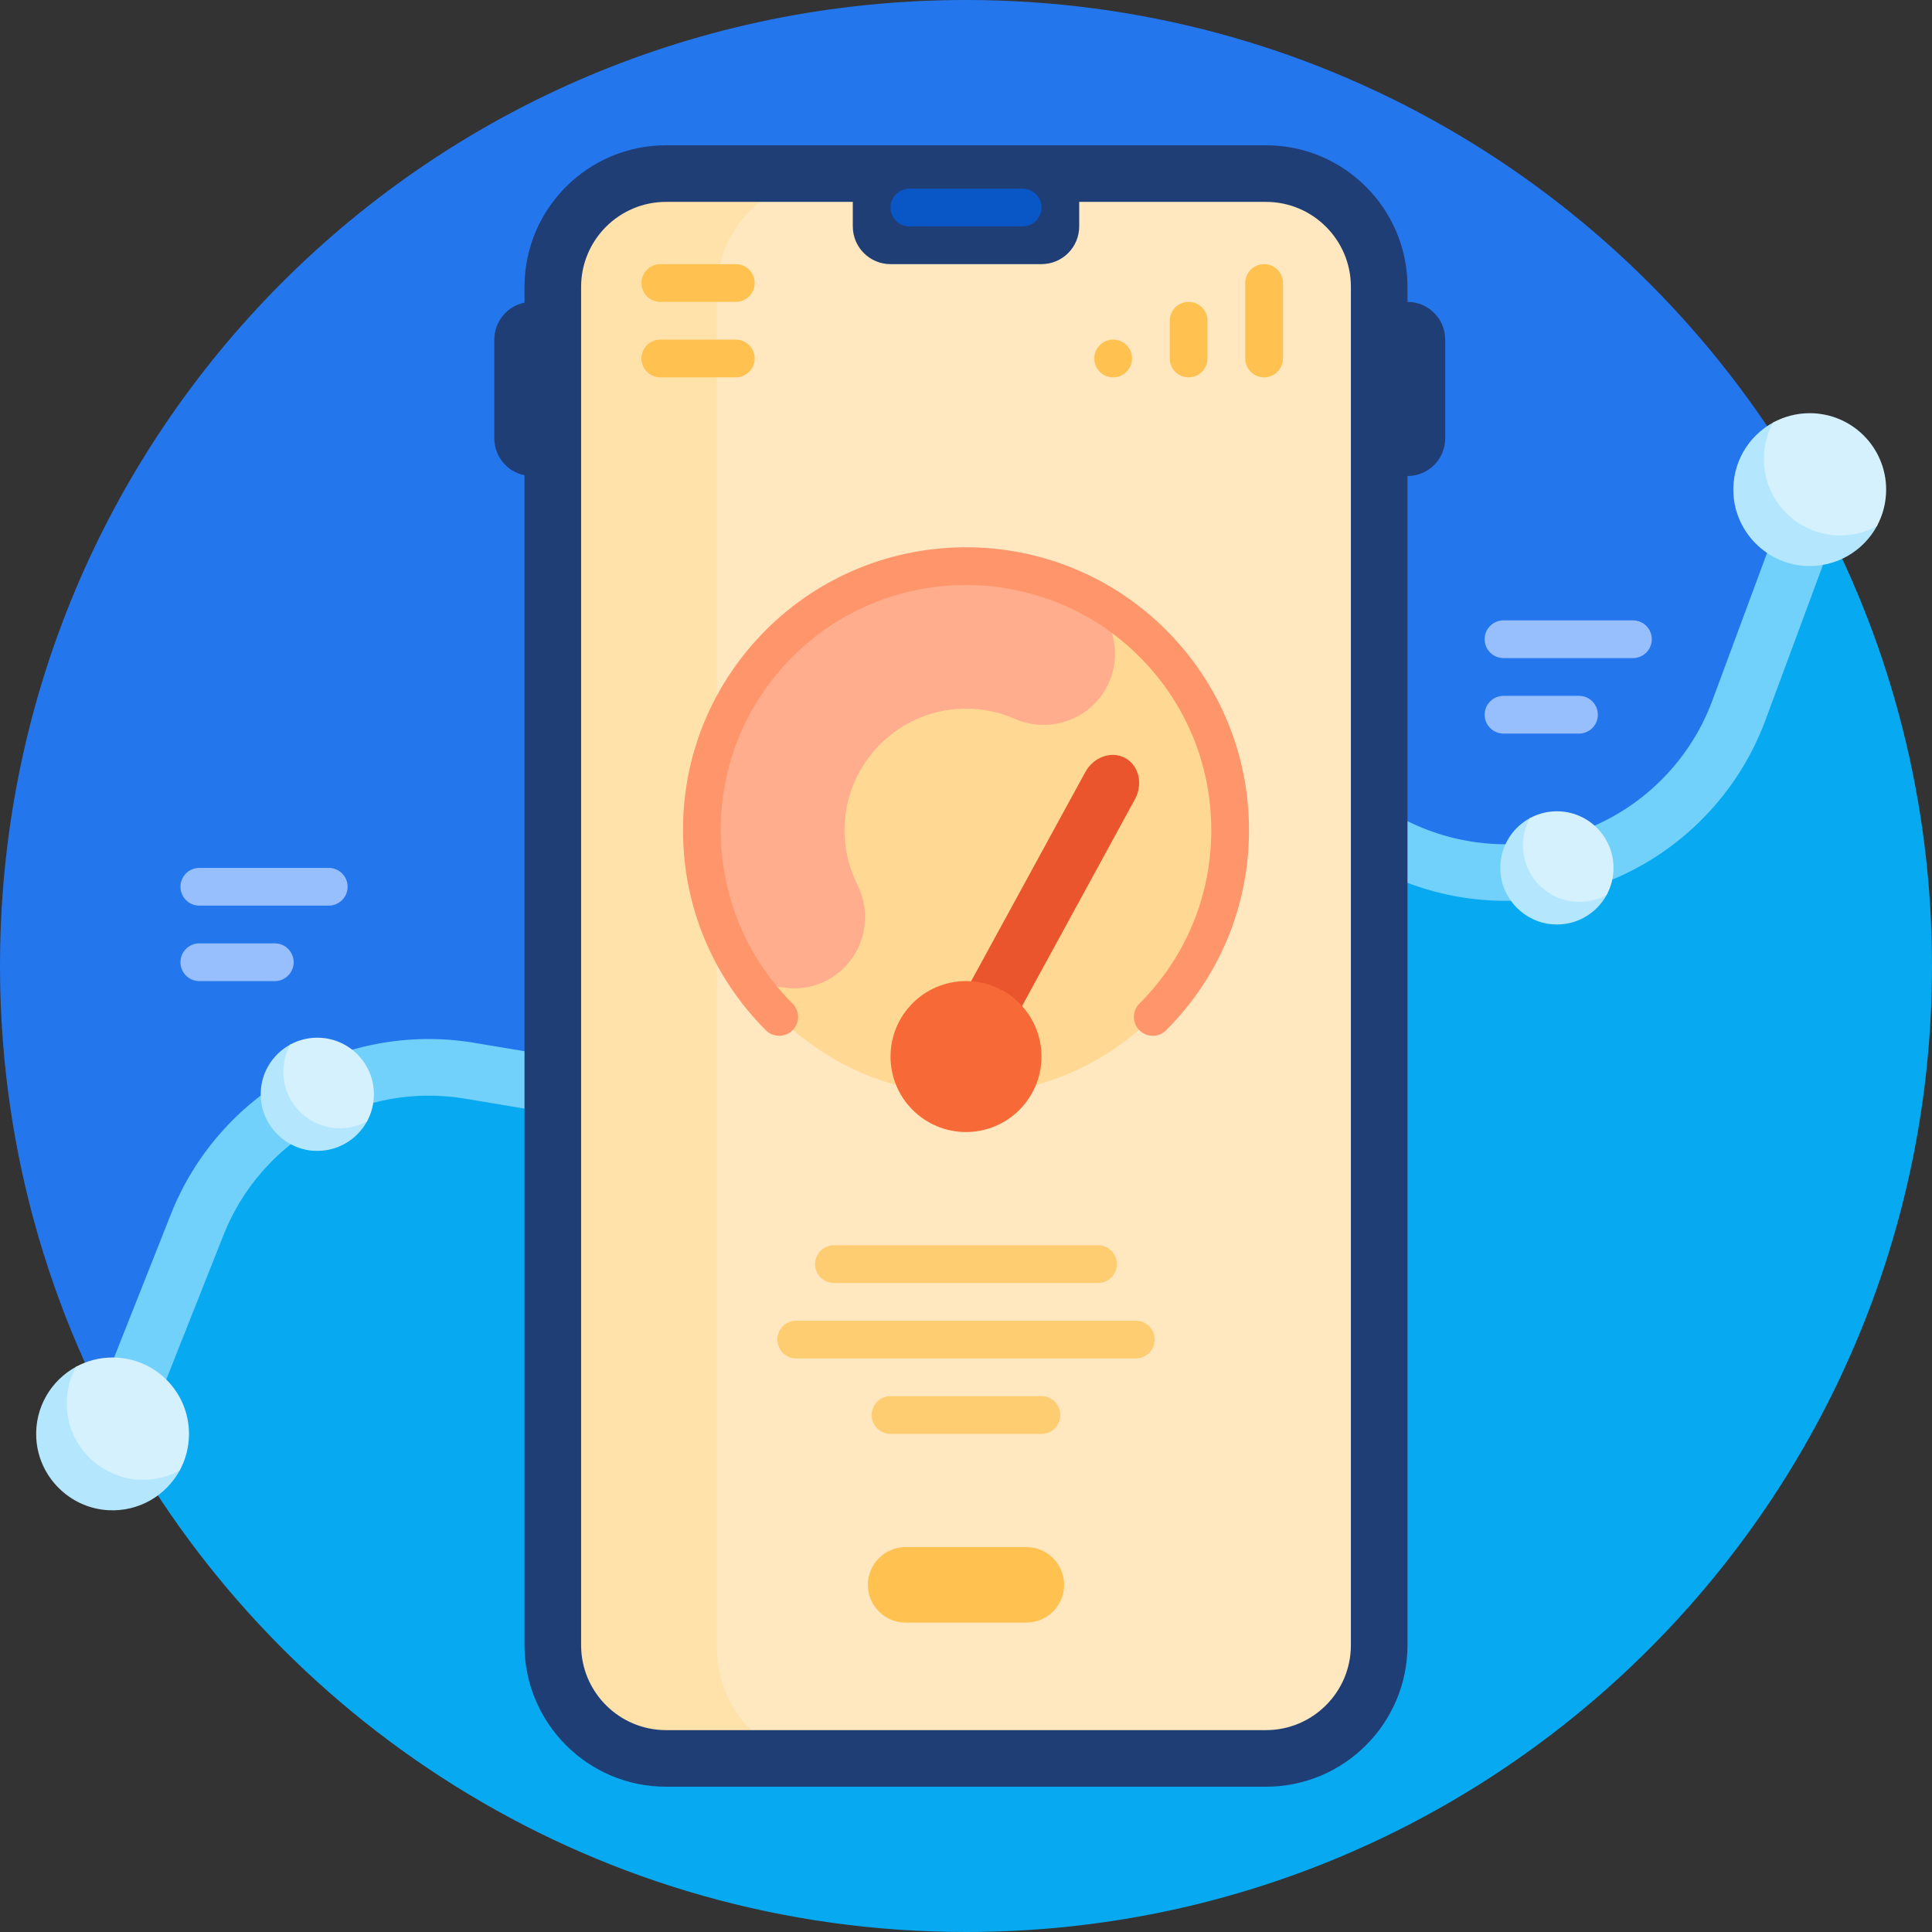 <?xml version="1.0" encoding="UTF-8"?>
<svg xmlns="http://www.w3.org/2000/svg" id="Capa_1" height="512" viewBox="0 0 512 512" width="512">
  <rect x="0" y="0" width="512" height="512" fill="#333333" stroke="none"/>
  <g>
    <path d="m38.706 391.413c-24.344-38.98-38.49-84.985-38.704-134.278-.617-142.234 113.627-257.061 255.861-257.135 92.448-.048 173.466 48.908 218.503 122.319 9.795 15.966 13.098 35.082 9.34 53.432l-2.125 10.378c-4.556 22.242-18.355 41.663-37.86 53.283-19.505 11.622-43.154 14.508-64.884 7.926-23.312-7.065-48.804-2.476-68.189 12.273l-113.196 86.111c-14.287 10.868-32.04 16.732-49.99 16.511l-47.522-.584c-24.399-.297-46.916 11.281-61.234 29.764z" fill="#2476ed"></path>
    <path d="m512 256c0 141.385-114.615 256-256 256-96.419 0-180.388-53.304-224.046-132.051.399-.216.727-.567.907-1.021l21.301-53.754c11.006-27.775 40.386-44.367 69.857-39.46l39.307 6.55c14.847 2.475 30.308-.119 43.535-7.302l104.798-56.912c17.947-9.748 39.658-10.297 58.075-1.467 17.167 8.229 37.134 8.855 54.781 1.714 17.647-7.14 31.562-21.473 38.176-39.323l19.575-52.83c18.981 35.758 29.734 76.551 29.734 119.856z" fill="#07a9f0"></path>
    <path d="m488.031 136.415-20.182 54.469c-7.15 19.298-22.193 34.793-41.271 42.512s-40.663 7.044-59.222-1.854c-16.83-8.066-36.67-7.565-53.073 1.341l-104.798 56.912c-14.298 7.766-31.01 10.568-47.063 7.895l-39.307-6.55c-26.932-4.489-53.782 10.678-63.84 36.061l-21.301 53.753c-1.167 2.944-3.989 4.739-6.975 4.739-.919 0-1.854-.17-2.761-.529-3.851-1.526-5.735-5.885-4.209-9.735l21.301-53.753c6.158-15.539 17.563-28.624 32.117-36.845 14.552-8.22 31.646-11.231 48.134-8.487l39.307 6.55c12.766 2.131 26.064-.102 37.439-6.279l104.798-56.912c20.618-11.198 45.558-11.828 66.716-1.685 14.763 7.076 31.935 7.614 47.111 1.474s27.143-18.466 32.831-33.817l20.182-54.469c1.439-3.885 5.754-5.866 9.639-4.428 3.884 1.438 5.867 5.753 4.427 9.637z" fill="#72d1fb"></path>
    <path d="m92.122 235c0 2.761-2.239 5-5 5h-34.298c-2.761 0-5-2.239-5-5s2.239-5 5-5h34.298c2.762 0 5 2.239 5 5zm-19.298 15h-20c-2.761 0-5 2.239-5 5 0 2.761 2.239 5 5 5h20c2.761 0 5-2.239 5-5 0-2.761-2.238-5-5-5zm359.921-85.596h-34.298c-2.761 0-5 2.238-5 5 0 2.761 2.239 5 5 5h34.298c2.761 0 5-2.239 5-5s-2.238-5-5-5zm-14.298 20h-20c-2.761 0-5 2.239-5 5s2.239 5 5 5h20c2.761 0 5-2.239 5-5s-2.238-5-5-5z" fill="#97bffd"></path>
    <path d="m47.658 389.618c-3.601 6.66-10.826 11.074-19.033 10.597-10.173-.591-18.416-8.833-19.006-19.006-.477-8.207 3.937-15.432 10.597-19.033 1.016-.549 2.192.345 1.954 1.475-.364 1.723-.508 3.527-.403 5.382.579 10.19 8.845 18.455 19.034 19.034 1.854.105 3.658-.039 5.382-.403 1.13-.239 2.024.938 1.475 1.954zm448.292-252.204c-1.723.364-3.527.508-5.382.403-10.19-.579-18.455-8.845-19.034-19.034-.105-1.854.039-3.658.403-5.382.238-1.13-.938-2.024-1.954-1.475-6.66 3.601-11.074 10.826-10.597 19.033.591 10.173 8.833 18.416 19.006 19.006 8.206.477 15.432-3.937 19.033-10.597.549-1.016-.346-2.193-1.475-1.954zm-71.243 98.263c-1.276.27-2.613.376-3.986.298-7.548-.429-13.67-6.552-14.099-14.1-.078-1.374.029-2.71.298-3.986.177-.837-.695-1.499-1.447-1.092-4.934 2.667-8.203 8.02-7.85 14.098.438 7.536 6.543 13.641 14.079 14.079 6.079.353 11.431-2.916 14.098-7.85.406-.752-.256-1.624-1.093-1.447zm-328.51 60c-1.276.27-2.613.376-3.986.298-7.548-.429-13.67-6.552-14.099-14.1-.078-1.374.029-2.71.298-3.986.177-.837-.695-1.499-1.447-1.092-4.934 2.667-8.203 8.02-7.85 14.098.438 7.536 6.543 13.641 14.079 14.079 6.079.353 11.431-2.916 14.098-7.85.407-.752-.256-1.624-1.093-1.447z" fill="#b4e7fd"></path>
    <path d="m50.084 380c0 3.509-.893 6.81-2.463 9.687-2.877 1.57-6.178 2.463-9.687 2.463-11.184 0-20.25-9.066-20.25-20.25 0-3.509.893-6.809 2.463-9.687 2.877-1.571 6.178-2.463 9.687-2.463 11.184 0 20.25 9.066 20.25 20.25zm429.516-270.5c-3.509 0-6.809.893-9.687 2.463-1.57 2.877-2.463 6.178-2.463 9.687 0 11.184 9.066 20.25 20.25 20.25 3.509 0 6.809-.893 9.687-2.463 1.57-2.877 2.463-6.178 2.463-9.687 0-11.184-9.066-20.25-20.25-20.25zm-67.004 105.5c-2.599 0-5.044.661-7.175 1.825-1.163 2.131-1.825 4.576-1.825 7.175 0 8.284 6.716 15 15 15 2.599 0 5.044-.661 7.175-1.824 1.163-2.132 1.825-4.576 1.825-7.176 0-8.284-6.715-15-15-15zm-328.509 60c-2.599 0-5.044.661-7.175 1.824-1.163 2.132-1.825 4.576-1.825 7.176 0 8.284 6.716 15 15 15 2.599 0 5.044-.661 7.175-1.824 1.163-2.132 1.825-4.576 1.825-7.176 0-8.284-6.716-15-15-15z" fill="#d5f1fe"></path>
    <path d="m260 76.5v360c0 16.569-13.431 30-30 30h-53.5c-16.569 0-30-13.431-30-30v-360c0-16.569 13.431-30 30-30h53.5c16.569 0 30 13.431 30 30z" fill="#ffe1aa"></path>
    <path d="m365.5 77v360c0 16.569-13.431 30-30 30h-115.5c-16.569 0-30-13.431-30-30v-360c0-16.569 13.431-30 30-30h115.5c16.569 0 30 13.431 30 30z" fill="#ffe7c0"></path>
    <path d="m373 80v-4c0-20.678-16.822-37.5-37.5-37.5h-159c-20.678 0-37.5 16.822-37.5 37.5v4.2c-4.564.927-8 4.962-8 9.8v26.154c0 4.838 3.436 8.873 8 9.8v310.046c0 20.678 16.822 37.5 37.5 37.5h159c20.678 0 37.5-16.822 37.5-37.5v-309.846c5.523 0 10-4.477 10-10v-26.154c0-5.523-4.477-10-10-10zm-15 356c0 12.407-10.094 22.5-22.5 22.5h-159c-12.406 0-22.5-10.093-22.5-22.5v-360c0-12.407 10.094-22.5 22.5-22.5h49.5v6.5c0 5.523 4.477 10 10 10h40c5.523 0 10-4.477 10-10v-6.5h49.5c12.406 0 22.5 10.093 22.5 22.5z" fill="#203e76"></path>
    <path d="m276 55c0 2.761-2.239 5-5 5h-30c-2.761 0-5-2.239-5-5s2.239-5 5-5h30c2.761 0 5 2.239 5 5z" fill="#0956c6"></path>
    <path d="m340 75v20c0 2.761-2.239 5-5 5s-5-2.239-5-5v-20c0-2.761 2.239-5 5-5s5 2.239 5 5zm-25 5c-2.761 0-5 2.239-5 5v10c0 2.761 2.239 5 5 5s5-2.239 5-5v-10c0-2.761-2.239-5-5-5zm-20 10c-2.761 0-5 2.239-5 5s2.239 5 5 5 5-2.239 5-5-2.239-5-5-5zm-100-20h-20c-2.761 0-5 2.239-5 5s2.239 5 5 5h20c2.761 0 5-2.239 5-5s-2.239-5-5-5zm0 20h-20c-2.761 0-5 2.239-5 5s2.239 5 5 5h20c2.761 0 5-2.239 5-5s-2.239-5-5-5zm77 320h-32c-5.523 0-10 4.477-10 10s4.477 10 10 10h32c5.523 0 10-4.477 10-10s-4.477-10-10-10z" fill="#ffc14f"></path>
    <path d="m325.975 218.146c1.024 38.646-29.475 70.806-68.121 71.83s-70.806-29.475-71.83-68.121 29.475-70.806 68.121-71.83c38.647-1.024 70.806 29.474 71.83 68.121z" fill="#ffd993"></path>
    <path d="m306 355c0 2.761-2.239 5-5 5h-90c-2.761 0-5-2.239-5-5s2.239-5 5-5h90c2.761 0 5 2.239 5 5zm-85-15h70c2.761 0 5-2.239 5-5s-2.239-5-5-5h-70c-2.761 0-5 2.239-5 5s2.239 5 5 5zm55 30h-40c-2.761 0-5 2.239-5 5s2.239 5 5 5h40c2.761 0 5-2.239 5-5s-2.239-5-5-5z" fill="#ffcd71"></path>
    <path d="m193.427 251.416c-4.693-9.331-7.365-19.872-7.427-31.064-.207-37.262 29.421-68.504 66.642-70.272 11.18-.531 21.848 1.579 31.415 5.771 12.047 5.279 15.296 20.843 6.245 30.387-5.528 5.829-14.097 7.443-21.462 4.234-4.973-2.167-10.591-3.111-16.462-2.463-15.449 1.706-27.629 14.548-28.516 30.066-.337 5.899.904 11.459 3.331 16.312 3.594 7.184 2.436 15.827-3.092 21.656-9.05 9.543-24.764 7.123-30.674-4.627z" fill="#ffad8c"></path>
    <path d="m331 220c0 20.033-7.801 38.867-21.967 53.032-.977.977-2.256 1.465-3.536 1.465s-2.559-.488-3.536-1.465c-1.953-1.952-1.953-5.118 0-7.07 12.278-12.277 19.039-28.6 19.039-45.962s-6.761-33.685-19.038-45.962c-25.344-25.342-66.58-25.344-91.924 0-12.277 12.277-19.038 28.6-19.038 45.962s6.761 33.685 19.038 45.962c1.953 1.952 1.953 5.118 0 7.07-1.953 1.953-5.118 1.953-7.071 0-14.166-14.165-21.967-32.999-21.967-53.032s7.801-38.867 21.967-53.032c29.242-29.244 76.823-29.243 106.066 0 14.166 14.165 21.967 32.999 21.967 53.032z" fill="#ff956a"></path>
    <path d="m300.765 211.827-40.143 73.533c-2.217 4.061-6.962 5.744-10.597 3.76-3.636-1.985-4.786-6.886-2.569-10.947l40.143-73.533c2.217-4.061 6.962-5.744 10.597-3.76 3.636 1.985 4.786 6.886 2.569 10.947z" fill="#ea552d"></path>
    <path d="m256 260c-11.046 0-20 8.954-20 20s8.954 20 20 20 20-8.954 20-20-8.954-20-20-20z" fill="#f76937"></path>
  </g>
</svg>

